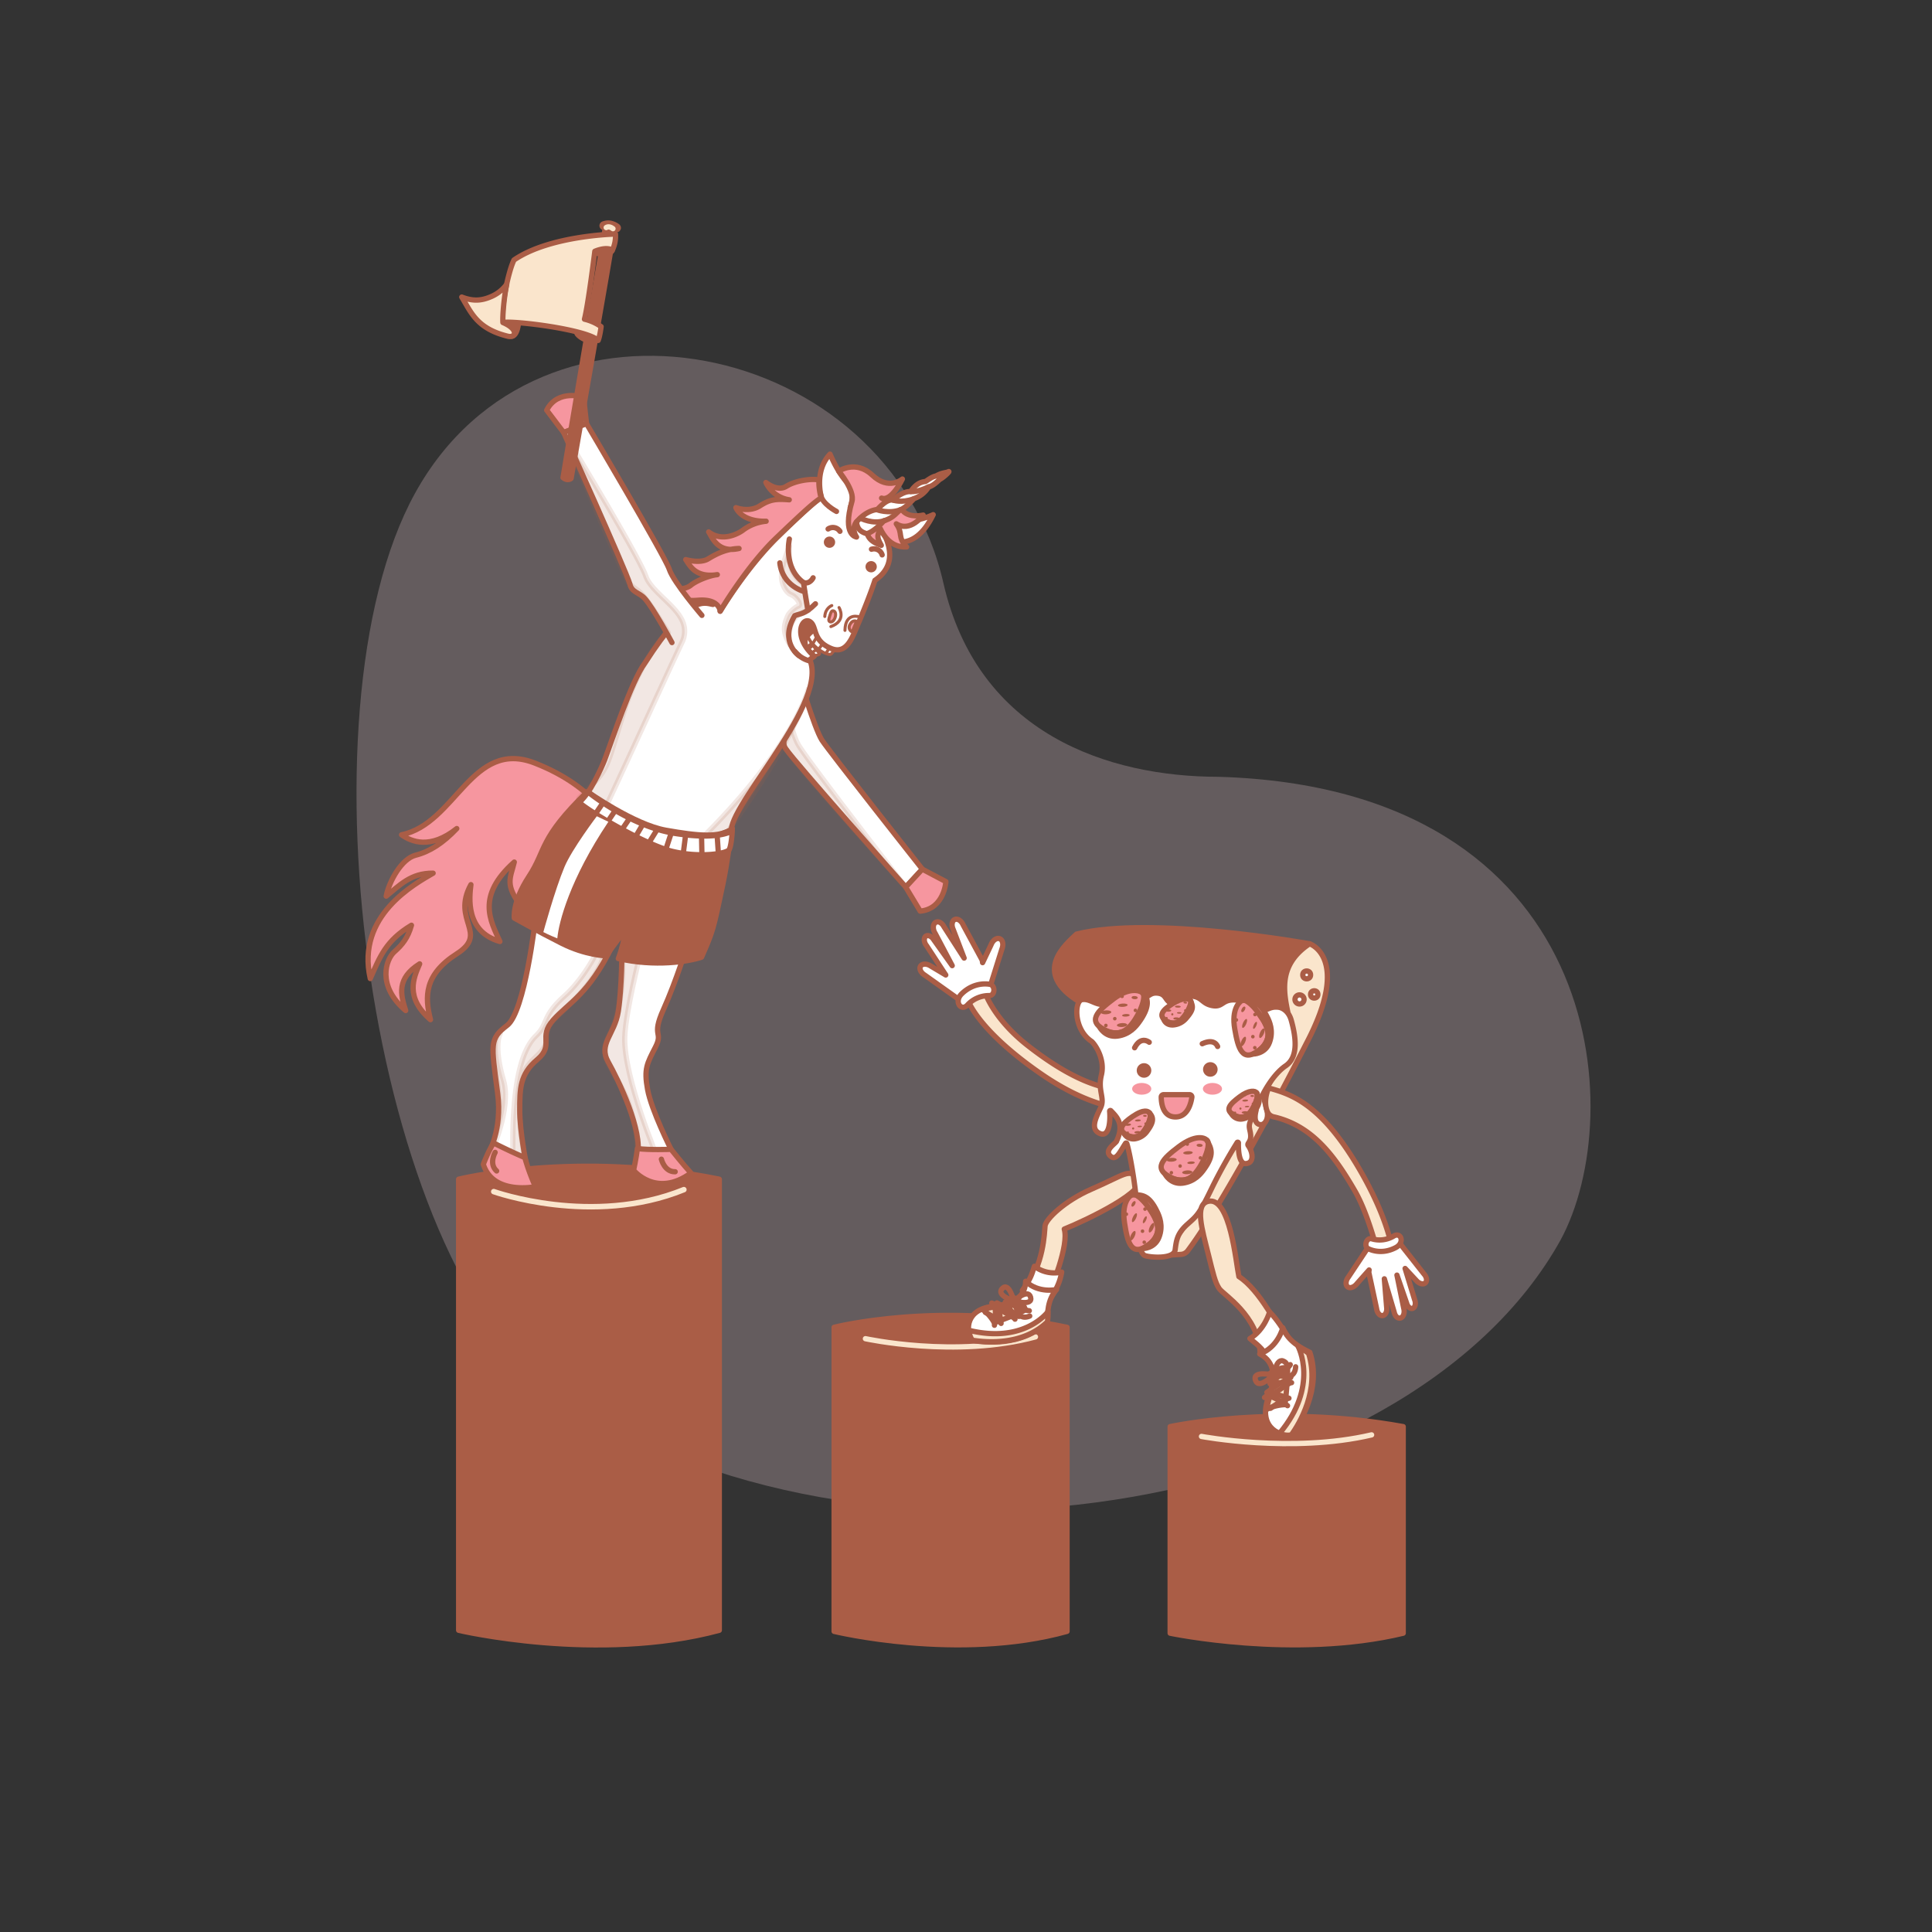 <svg id="Layer_1" data-name="Layer 1" xmlns="http://www.w3.org/2000/svg" viewBox="0 0 1400 1400"><rect x="0" y="0" width="1400" height="1400" fill="#333333" stroke="none"/><defs><style>.cls-1,.cls-2{opacity:0.5;}.cls-1{isolation:isolate;}.cls-2{fill:#f6d8df;fill-rule:evenodd;}.cls-13,.cls-15,.cls-3,.cls-5,.cls-9{fill:#aa5d46;}.cls-10,.cls-11,.cls-12,.cls-14,.cls-15,.cls-17,.cls-3,.cls-5,.cls-7,.cls-8,.cls-9{stroke:#aa5d46;}.cls-10,.cls-11,.cls-12,.cls-14,.cls-15,.cls-17,.cls-3,.cls-4,.cls-5,.cls-6,.cls-7,.cls-8,.cls-9{stroke-linecap:round;stroke-linejoin:round;}.cls-3,.cls-4{stroke-width:3.97px;}.cls-10,.cls-12,.cls-4,.cls-6{fill:none;}.cls-4,.cls-6{stroke:#fae5cc;}.cls-10,.cls-17,.cls-5,.cls-6,.cls-7,.cls-8,.cls-9{stroke-width:3.83px;}.cls-14,.cls-18,.cls-7{fill:#f6969f;}.cls-11,.cls-16,.cls-8{fill:#fff;}.cls-9{opacity:0.15;}.cls-11,.cls-12,.cls-14{stroke-width:2.19px;}.cls-15{stroke-width:3.65px;}.cls-17{fill:#fae5cc;}</style></defs><g class="cls-1"><path class="cls-2" d="M1130.75,898.74c49.88-91.54,32.16-327.48-247.45-335.83-79.74,0-174.65-30.7-199.69-140.47-40.42-177.13-291.79-230.16-382.87-65-87.82,159.27-32.13,559.25,101.9,651.87C623.78,1162.15,1018.68,1100,1130.75,898.74Z"/></g><path class="cls-3" d="M521.16,854.55v326.76c-88,23.75-188.74,0-188.74,0V854.55S417.57,833.46,521.16,854.55Z"/><path class="cls-4" d="M357.79,863.49s71.44,25.57,137.77-1.43"/><path class="cls-5" d="M773.22,961.82v220.32c-78.69,21.88-168.79,0-168.79,0V961.82S680.59,942.39,773.22,961.82Z"/><path class="cls-6" d="M627.12,970.06s65.59,14.35,123.21-1.32"/><path class="cls-5" d="M1016.82,1033.79v149.68c-78.73,18.89-168.88,0-168.88,0V1033.79S924.14,1017,1016.82,1033.79Z"/><path class="cls-6" d="M870.64,1040.9s65.63,12.39,123.28-1.14"/><path class="cls-7" d="M444,599.29s-10.32-28.24-56.3-46.28S330.54,596.8,291,604.91c7,5,20.73,10.86,40-4.51-10,10.57-19.65,16.74-29.81,19.31S282,638.55,279.86,649.37c9.63-7.68,17.68-16.81,34-16.63-13.11,7.69-55.89,30.75-45.55,76.36,7-15.87,11.31-27.54,29.85-38.64-2.61,9.18-6.47,14-12.43,19.29s-12.95,24.59,8.24,42.53c-3.68-11.46-6.78-23.26,10.13-33.84-4.39,10.17-10.86,24.21,7.84,40.45-4.21-16.59-4.62-32.58,19-47.69s-4.09-24,10.3-50.16c-1.1,9.11-4.22,34,21,41.21-6.7-14.81-17.47-32.76,10.43-57.57-2.94,12.07-7.13,16.33,5.54,32.84,1.36-17,4.75-39.34,41.92-32.24C429.49,613.54,444,599.29,444,599.29Z"/><path class="cls-8" d="M388,666s-7.65,67.13-20.46,77-11.71,12.72-6.91,49.41c3.45,26.45-6.69,43.31-6.69,43.31l27.32,7.12s-4.7-23.15-4.64-38.45-.07-25.82,12.68-36.6.31-16,11.52-28.59,25.67-18.51,42.75-53.45C417.29,685.85,388,666,388,666Z"/><path class="cls-9" d="M362.52,749s-5.28,7.84,2.34,33.93c5.87,20.08-8.56,51.3-8.56,51.3l-2.29.13s12.5-11,6.71-48.68S355.62,759.84,362.52,749Z"/><path class="cls-9" d="M431.49,691.79s-9.06,18-22.47,30c-16.7,15-11.38,19.87-20.69,28.86-8.66,8.36-17.87,29.79-16.61,88.17l9.55,4a154.22,154.22,0,0,1-4.64-38.45c0-22.12.51-28.07,12.75-39.54s2.2-16.18,12-25.72,29.73-27.07,36.46-46.83C434.65,692.13,431.49,691.79,431.49,691.79Z"/><path class="cls-7" d="M357.59,828.21s12.65,6.41,22.7,10.6A151.62,151.62,0,0,0,388,859.9s-30.71,6.33-37.76-16.2A105.05,105.05,0,0,1,357.59,828.21Z"/><path class="cls-8" d="M450.74,686.93s-.1,29.38-2.73,46.1-14.67,23.38-7.29,36.49,25.34,50.31,21.16,68c19.26,2.13,24.38-4.66,24.38-4.66s-14.26-28.34-17-43.39-.4-18.75,5.64-30.58-3.25-7.15,5.87-27.4,17.62-47.54,17.62-47.54Z"/><path class="cls-9" d="M463.93,691.58s-10.62,41.48-11.2,60C451.83,781,477,840.22,477,840.22l-15.63,1.3s2.27-15.55-4.14-36.93c-8.8-29.38-25.87-34.47-15.86-54.54,13.11-26.28,9.44-61,9.44-61Z"/><path class="cls-7" d="M459.12,848s16.41,20.31,41.56,2c-5.23-5.64-14.42-17.16-14.42-17.16s-16.32.62-24.35-.56C460.93,839.79,459.12,848,459.12,848Z"/><path class="cls-10" d="M358.8,835.05s-4.76,8.32,1.08,13.48"/><path class="cls-10" d="M479.26,840s2.22,9.32,10,9.09"/><path class="cls-7" d="M422.9,287.85s-18.77-6.23-26.74,9.38l12.29,16.19L425,307Z"/><path class="cls-8" d="M577.83,486.36s12.34,41.6,17.76,49.95,72.78,93.52,72.78,93.52l-12,13S576.2,552.57,569.7,543c-3.78-4.77.09-8.27-1.7-13.84s-18.74-44.78-18.74-44.78,7.29,1.15,17.17,1.71C570,486.27,573.84,486.4,577.83,486.36Z"/><path class="cls-7" d="M685.43,638.86s-1.15,19.74-18.6,21.38l-10.51-17.4,12-13Z"/><path class="cls-9" d="M567.54,485.41s2.69,40.77,11.26,54.77,77.52,102.66,77.52,102.66-87.74-96.55-88.06-102.56c-.54-10.09,5.13-2.12-18.94-57.34A120.56,120.56,0,0,0,567.54,485.41Z"/><path class="cls-8" d="M516.6,438c-6.62-1.14-17.08-7.65-49.27,42.47-9.67,12.85-23.81,56-29.25,70.32-2,5.2-10.76,24.8-18.3,30.64-7.74,6,14.53,13.59,38.4,28.71,19.38,12.27,66.05-6.29,71.68-8.68,1.41-22.58,77.83-100.08,54.08-128"/><path class="cls-11" d="M604.89,470.88l-2.17,2.58a1.65,1.65,0,0,1-1.53.77c-3-.22-10.41-3.53-17.24-13.88-1.27-1.77-4-6.3-.2-9.3s6.21,4,7.29,9.25S602.82,471.29,604.89,470.88Z"/><path class="cls-11" d="M589.89,475.45l3.44-1.12a.7.7,0,0,0,.3-1.14c-2.28-2.49-8-9.24-8.74-14.23-.86-6,1-8,1-8s-3.47-.3-5.84,7.69c-2.14,7.25,7.41,15.26,9.21,16.69A.66.66,0,0,0,589.89,475.45Z"/><line class="cls-12" x1="596" y1="466.55" x2="593.33" y2="470.42"/><line class="cls-12" x1="600.94" y1="469.64" x2="598.59" y2="473.27"/><line class="cls-12" x1="588.84" y1="466.63" x2="591.64" y2="461.92"/><line class="cls-10" x1="584.97" y1="469.96" x2="588.54" y2="466.99"/><line class="cls-12" x1="588.14" y1="473.27" x2="591.14" y2="470.96"/><path class="cls-13" d="M590.45,458.4c-1.21-5.91-4.83-13.29-9.35-4.52-5.76,11.19,8.67,21.68,8.67,21.68l2.36-.93s-.71.2-4-3.59c-1.79-2.06-2.57-3.56-2.82-4.91C584.57,462.06,590.45,458.4,590.45,458.4Z"/><path class="cls-8" d="M521.87,442.92s18.54-31.13,41.72-53.9,31.54-29,31.54-29-5.38-18.58,6.33-30.93c2.52,5.63,6.84,14.83,12.93,21s1.75,17.72,1.75,17.72,11.25-1.11,20,11.62,14.65,29.79-2.14,41.1c-3.12,9.72-9.27,24.8-12.08,31.27-3.84,8.85-7.94,22.77-19.44,18.19-14.47-5.75-10.1-16.63-15.89-19.73S574.4,461.66,590,475.56c-2.88,2.14-4.09,3.16-4.09,3.16a20.19,20.19,0,0,1-9.87-6.62"/><path class="cls-10" d="M608.66,385a6.15,6.15,0,0,0-8.58-1.69"/><path class="cls-10" d="M639.24,402.09a6.15,6.15,0,0,0-7.73-4.09"/><circle class="cls-13" cx="631.27" cy="410.67" r="4.1"/><circle class="cls-13" cx="601.08" cy="392.89" r="4.1"/><path class="cls-12" d="M623.17,447.12s-10.66-4.07-10.88,9.68"/><path class="cls-12" d="M608,440.25s5.89,9.51-5.92,13.79"/><path class="cls-12" d="M602.75,438.81s-4.72,1.73-5.07,7.92"/><path class="cls-14" d="M620.64,450.21s-2.76-1.47-4.72,2.34a3.66,3.66,0,0,0,1.61,5.36Z"/><path class="cls-14" d="M603.58,442.58c-1.33-.13-2,2.84-2.4,4.07s-1.34,3.56.49,4C604.94,451.34,607.42,443,603.58,442.58Z"/><path class="cls-8" d="M642.24,390s19.24,13.18,34-17.06c0,0-20.13,10.24-42.53,1.76C636.35,379.6,638.4,380.84,642.24,390Z"/><path class="cls-7" d="M607.77,341.43s12.27-8.5,24.32,2.88,21.81,2.81,21.81,2.81-7.86,16.57-15.07,13.82c5.52,3.32,8,.77,15.41,9.23,4.85,5.54,14.74,3.07,14.74,3.07s-9.16,12.85-19.49,6.34c5.17,7.15.49,9.44,7.48,16.75-5.28.31-13.52-1.37-19.12-13.36-1.67,4.91-3.13,5.3.77,12.21-11.2-3.71-10.12-9.17-11-13.32s-5.78-7-8-2.11,1.08,9.41,1.08,9.41-10.6-.93-3.35-25.77C619.64,355.39,607.77,341.43,607.77,341.43Z"/><path class="cls-10" d="M606.15,370.6s-10.78-5.57-11.48-12.34"/><path class="cls-7" d="M595,360.77s-2-7.14-1.52-13c-5.8-1.14-17.33.57-23.75,4.66S555,349.63,555,349.63a22.41,22.41,0,0,0,16.91,12.54c-9.15-.63-13.54-.56-21.35,4.43s-17.27,1.27-17.27,1.27,3.74,10.26,21.88,9.84A33.3,33.3,0,0,0,538,384.45c-3.73,2.62-14.93,8.36-24.46,1,2.71,4.18,6.51,15.53,22,12-9.53.3-16.43,3.94-22.4,7.54s-16.23.52-16.23.52c2.91,4.06,6.78,13.36,22.87,10.9-5.32.5-15,4.21-19.22,7.71s-16.85,4.56-21.43-.35c5,6.55,10.93,12.46,26.62,11.19s16.09,7.91,16.09,7.91,19.33-32.7,40.63-53.06S589.67,364.26,595,360.77Z"/><path class="cls-8" d="M620.71,378.2s6.15-8,15-9c3-3.05,7.42-7.66,11.52-6.78,3.12-3.31,8.82-6.56,12.55-6.16,1.78-2.27,4.89-6.92,10.84-7.32,1.62-1,4.78-3.53,7.63-4,4.63-2.64,7.22-2.21,9-3.12s-3.6,4.37-6.36,5.6c-2.65,2.53-5.13,4.74-8,5.45a20.33,20.33,0,0,1-10.53,8.43c-2,2-6.27,6.82-10,8.09-3.56,3-5,5.81-11.91,8-2,2.46-8.11,8.36-12.41,9.33C623.84,385.5,621.08,383.35,620.71,378.2Z"/><path class="cls-10" d="M660.29,356.17s4.25.71,12.59-3.37"/><path class="cls-10" d="M647.1,362.37s6.08,2.34,14.75-.84"/><path class="cls-10" d="M635.39,369.32s8.4,3.28,17.08.1"/><path class="cls-10" d="M623.53,375.48s9,4.85,17.72,1.67"/><path class="cls-10" d="M589.21,418.7s-2.2,4.83-6.94,3.48c.65,5.29,3.11,19.81,3.11,19.81"/><path class="cls-10" d="M572,390.59s-4.73,20.72,10.28,31.59"/><path class="cls-10" d="M583.1,428.78s-16.07-3.84-18-20.9"/><path class="cls-10" d="M578.83,475s-14.27-9.84-2.93-28.88c3.79-1.53,7.38-.82,15-8.59"/><path class="cls-9" d="M572.05,396s-3.18,19.18,10.42,27.1c.19,4.83,3.38,19.43,3.38,19.43s-17,1.62-13.57,24.7c-3.86-7.28-5.7-12.17-1.1-21.62.93-1.76,4.82-5.63,7.38-6.49s-1.84-7-5.27-8.2-8.18-8-6.71-17A85.28,85.28,0,0,1,572.05,396Z"/><path class="cls-8" d="M508.62,445.92S488.08,422,485,412.56,425,307,425,307l-16.54,6.39s44.62,98.82,48,109.91c1.31,5.95,6.64,5.95,10.6,10.24,6.31,6.83,19.87,32.1,19.87,32.1"/><path class="cls-9" d="M494.37,465.11a17.85,17.85,0,0,0,.86-13.18c-4.18-12.86-23.14-22.77-27.28-34.49-5.46-15.48-59.5-104-59.5-104s43.5,105.87,48,109.91c7.48,6.78,7.13,1.48,27.8,35.14-11.07,6.78-26.05,38.19-31.38,54.94-14.91,46.9-10.45,42.36-32.7,64.15-4.38,4.29,9.61,12.49,14.3,16.07C435.21,594.21,482.8,489.34,494.37,465.11Z"/><path class="cls-9" d="M585.72,499.36s-9.93,40.83-75.21,106.11c6.09,3.51,14.16,1,14.16,1S578.48,532.56,585.72,499.36Z"/><path class="cls-15" d="M425.62,573.53s33.8,23.92,56.91,28,39,5.76,48.25-1.25c-2,9-3.24,23.12-7,41.07-6.9,32.59-7,33.35-15.35,52.33-9.64,3.27-33.7,7.1-60.46,1,3.48-8.94,5.51-21.27,5.51-21.27l-14.37,19.29s-14.76-.31-32.17-9.1-34.34-18.28-34.34-18.28S371,653.68,383.2,635.12C396,615.69,390.13,608,425.62,573.53Z"/><path class="cls-8" d="M426.1,573.93s30.32,24.83,62.93,30,41.6-1.93,41.6-1.93-.55,10.71-2.26,13.67-21.31,6-41,1.29-61.43-29.43-67.58-35.5A44.32,44.32,0,0,0,426.1,573.93Z"/><line class="cls-10" x1="429.96" y1="592.03" x2="435.63" y2="583.68"/><line class="cls-10" x1="439.21" y1="597.07" x2="444.88" y2="588.72"/><line class="cls-10" x1="450.01" y1="602.13" x2="455.68" y2="593.78"/><line class="cls-10" x1="460.25" y1="606.77" x2="465.07" y2="598.59"/><line class="cls-10" x1="469.9" y1="611.25" x2="475.66" y2="601.95"/><line class="cls-10" x1="482.45" y1="615.62" x2="486.26" y2="604.05"/><line class="cls-10" x1="495.15" y1="618.16" x2="496.81" y2="605.19"/><line class="cls-10" x1="508.65" y1="619.63" x2="508.38" y2="606.56"/><line class="cls-10" x1="520.59" y1="618.9" x2="519.72" y2="606.06"/><path class="cls-16" d="M409.06,628.16c-7,16.69-15.33,47.26-15.33,47.26s4.17,2.17,10.12,4.56c1-11.5,9-42.7,37-84.49-3.61-1.75-8.38-4-8.38-4S414.41,615.38,409.06,628.16Z"/><path class="cls-5" d="M443.7,181.27c-.1,1.37-3.23,3.11-6.6,3.14s-5.71-1.35-5.66-2.74c.09-2.27,2.92-2.53,6.29-2.56S443.84,179.31,443.7,181.27Z"/><path class="cls-5" d="M432,246.8c-.56,1.13-4,.86-7.87-.68s-6.35-4.22-6.12-4.92c.64-1.94,4-.71,7.9.84S432.69,245.28,432,246.8Z"/><path class="cls-5" d="M375.73,234s-.67,8.82-4.61,9.62c.35-1.85.33-7.36-6.69-9.93A56.11,56.11,0,0,1,375.73,234Z"/><path class="cls-5" d="M413.83,346.73s-2.58,2.19-5.83-.62c3.3-21.18,30.61-181,30.61-181s3.94-.8,6.46,1.08C443.55,178,413.83,346.73,413.83,346.73Z"/><path class="cls-5" d="M448,165.34a1.34,1.34,0,0,1-2,.93,11.46,11.46,0,0,0-4.05-1.58,10.25,10.25,0,0,0-4,.16,1.35,1.35,0,0,1-1.64-1.53h0a1.33,1.33,0,0,1,.83-1,9.86,9.86,0,0,1,5.18-.56,12.62,12.62,0,0,1,5.19,2.31,1.36,1.36,0,0,1,.53,1.3Z"/><path class="cls-17" d="M446,169.6s-47.46.9-73.52,18.79c-3.51,6.71-9.39,31.76-8.08,45.29,8.34-1.45,60.91,5.07,69.05,13,1.33-3.23,2.13-10,2.13-10a35.09,35.09,0,0,0-12.05-5.39c2.79-10.87,7.51-49.2,7.51-49.2s8-3.65,12.73-.85A24.11,24.11,0,0,0,446,169.6Z"/><path class="cls-17" d="M367.19,206a27.24,27.24,0,0,1-11.14,8.88c-6.82,3-13.09,3.65-21.44.38,6.81,11.15,10.95,22.86,33.25,28.36,5.79,1.51,8.52-4.8-3.43-9.91C364.06,228.45,365.44,214.1,367.19,206Z"/><path class="cls-6" d="M439.29,164.89s2-1.5,4.89.82"/><path class="cls-17" d="M832.84,787.64c4.33,2.25,13,7.75,12.53,15.7-15.94,1.69-45.73,6.33-91.75-25.7s-52.41-53.33-52.41-53.33l12.64-4.94s6.11,19,31.15,38.49c24.48,19.1,56.91,38.4,83.26,29.46A5.84,5.84,0,0,1,832.84,787.64Z"/><path class="cls-8" d="M667.05,700.14c1.12-1.86,4.27-2,7-.35l11.28,6.72-13.94-21.29a7.8,7.8,0,0,1-.65-.91l-.17-.34,0,0h0c-1.21-2.29-1-4.78.49-5.69s4.06.19,5.5,2.58L690,699.73l-12.39-23.47a8.73,8.73,0,0,1-.56-1c-1.32-3-.78-6.11,1.22-7s4.32.59,5.72,3.19h0l14.64,22.8-8-20.93c-1.32-3-.77-6.1,1.22-7s4.69.81,6,3.78l13.63,25.2a3.62,3.62,0,0,1,.38,1.15l.16,1.11,6.17-13c1.26-3.24,4-5.18,6.22-4.33s2.91,4.16,1.64,7.4l-9.51,30.23L714.06,714c-11.4.59-19.23,10.2-19.23,10.2L670,706.52C667.27,704.85,665.93,702,667.05,700.14Z"/><path class="cls-8" d="M718,713.43c3.47,1.75,2.74,8.05-1.15,8A21.39,21.39,0,0,0,701,728.31c-4.46,4.88-10-2.45-4.11-8.15C706.85,710.48,717.92,713.39,718,713.43Z"/><path class="cls-17" d="M824.53,853.3c-7-6.4-8.93-2.33-33.85,8.52-19,8.26-32.87,21.6-33.4,26.55s-.63,27.69-15.44,47.28c4.56,3.88,13.14,8.25,16.87,5.74C762,933,774.8,902.25,771.2,890.64,786.53,884.52,834,862,824.53,853.3Z"/><path class="cls-8" d="M769.33,921.79a23.87,23.87,0,0,1-19.77-4.22c-1.69,5.23-2.49,9-8.68,17.4,5,4.11,9.34,7.54,19.8,6.75C765.17,934.93,768.12,929.23,769.33,921.79Z"/><path class="cls-8" d="M765.65,934.44s-13.15,3-22.43-6c-.09,4.81-1.59,16-22.48,18s-21.1,16.92-16.65,24.78c8.42,1.56,36.55,4.92,54.92-13.35C759,952.12,758.88,941.72,765.65,934.44Z"/><path class="cls-17" d="M759.4,950.49S742.58,973.85,702.13,964c.25,1.94.9,5.58,2.69,7.21,8.76,1.38,35.88,4.33,54.19-13.38A36.06,36.06,0,0,0,759.4,950.49Z"/><path class="cls-17" d="M734.77,940.4s7.46,4,8.21,8.81c-3.43,2.19-20.83,8.9-22.52,9.29-1.09-2.27-5-7.67-8.55-9.6C714.43,947.75,731.83,946.3,734.77,940.4Z"/><path class="cls-10" d="M720.61,960.34s1.54-9.5.13-13.94c3.32,3.09,14.16,7.71,14.77,9.53-2.38-4.53-5.31-11.45-7-12.49s13.81,6.36,17.37,6.37"/><path class="cls-10" d="M714,951s8.64,4.25,11.43,8c-.59-4.5-1.9-13-3-14.86,3.83,2.17,9.32,4.77,15.77,9.78,1.57,1.22-2-10.62,0-13.53"/><path class="cls-10" d="M734.61,942.69s-13-4-8.4-8.91C731.19,928.5,734.61,942.69,734.61,942.69Z"/><path class="cls-10" d="M734.85,942.69s10-9.27,11.91-2.83C748.86,946.81,734.85,942.69,734.85,942.69Z"/><path class="cls-10" d="M746.17,953.66s-5.36,2.62-7.86-1.65a31.62,31.62,0,0,1-3.32-9.59s-5.73,7.13-16.29,1.81"/><path class="cls-5" d="M949,683.9s-114.38-20.67-168.92-7c-7.15,7-33.35,27.73,2.38,49.23,3.56,3.73,29.48,65.42,38.91,111.44s-5.06,68.09,12.56,72.06,38.22-38.65,54.45-66.9,44.36-74.89,55.68-110S949,683.9,949,683.9Z"/><path class="cls-17" d="M949,683.9s30.33,9.86-2.11,71.75c0,0-55.59,110-86.18,150.67a6.7,6.7,0,0,1-4.94,2.66c-4.37.28-11.15.72-15.83.7,7.59-5.77,18.33-14.95,74.86-115.21,12.66-24.54,23.28-33.79,20.26-51.7S922.46,701.53,949,683.9Z"/><path class="cls-8" d="M926.85,729.94c-9.07-1.24-7.62,5-19.63.1-3.82-1.79-4.26-5.36-13-5.47s-8.19,5.52-15.7,4.13-7.43-6.12-14.56-6.83-5.71,6.38-13,5.53-4.83-7-12.09-7.74-5.44,5-18,3.77c-3.08-.41-7.46-3.69-11.83-1.88s-3.78,5.58-9.44,6.22-10.06-4.37-15.55-3.4-6.32,21.47,7,30.28l.06.05c2.69,2.46,9.75,12.95,7,24.3s2.65,16.66-.42,23.4-8.31,15.79-.6,19c7.05,2.9,7.56-9.83,7-16.12a.52.52,0,0,1,.9-.41c4.13,4.34,10.09,9.58,4.05,22.15l0,.09c-1.41,2.08-8.84,6.45-4.51,10.51,4.16,3.92,6.71-2.4,11.07-9.12a.53.53,0,0,1,.94.13c2.64,8.21,9.08,44.88,7.71,63.47v0c0,4.55,1.49,16.44,5.56,17.8s20.85,2.62,21.73-4.15,1.42-11.92,8.8-18.51,8.48-7.11,17.65-26c7.41-15.25,15.58-28.65,18.42-33.2a.52.52,0,0,1,1,.28c-.09,4.44.2,15,5.09,14.87,6.19-.1,5.73-7.49,2.22-12.73-1.6-2,1.51-2.42,1.57-6.89s-2.13-6.58-.21-11a63.26,63.26,0,0,1,4.16-8.15c.3-.44-3.17,9.51,2.9,10.52,3,.51,6.71-3.67,4.78-11-2-7.76-2.79-10.42-2.79-10.42a.51.51,0,0,1,0-.53c1-2,7.62-14.61,16.44-20.61,9.61-6.52,7.44-21.1,4.12-33.08C933.29,730.79,926.85,729.94,926.85,729.94Z"/><path class="cls-10" d="M882.34,758.33s-2-6.25-11.14-2"/><path class="cls-10" d="M832.78,755.26s-6-5-10.6,4"/><circle class="cls-13" cx="877.05" cy="774.95" r="5.29"/><circle class="cls-13" cx="829" cy="775.69" r="5.29"/><ellipse class="cls-18" cx="878.59" cy="789" rx="6.94" ry="4.25"/><ellipse class="cls-18" cx="827.33" cy="789" rx="6.94" ry="4.25"/><path class="cls-7" d="M862,793.24H843.14a1.67,1.67,0,0,0-1.66,1.69c0,4.1,1,14.28,10.09,14.45s11.45-9.92,12.1-14.23A1.66,1.66,0,0,0,862,793.24Z"/><path class="cls-7" d="M900.06,724.94c-2,1-7.77,6.32-5.33,20.61s5.48,25.11,18.14,15.08,1.59-22.4,0-25S904.7,722.69,900.06,724.94Z"/><path class="cls-7" d="M918.32,737c1.48,3,4.72,9.79,1.63,18.33s-12,8.47-12,8.47,9-3.56,10.88-12.62-14.28-28.74-18.81-26.27C907.07,724.78,912.18,724.65,918.32,737Z"/><ellipse class="cls-13" cx="900.96" cy="731.4" rx="2.24" ry="1.14" transform="translate(-182.93 1145.96) rotate(-60)"/><ellipse class="cls-13" cx="901.85" cy="741.55" rx="3.51" ry="1.21" transform="translate(-143.91 1260.79) rotate(-65.83)"/><ellipse class="cls-13" cx="909.4" cy="742.92" rx="2.74" ry="0.94" transform="translate(-140.7 1268.49) rotate(-65.83)"/><ellipse class="cls-13" cx="914.39" cy="748.61" rx="3.76" ry="1.42" transform="translate(-142.94 1276.4) rotate(-65.83)"/><ellipse class="cls-13" cx="900.89" cy="754.66" rx="3.76" ry="1.42" transform="translate(-156.44 1267.65) rotate(-65.83)"/><circle class="cls-13" cx="907.87" cy="751.21" r="1.29"/><circle class="cls-13" cx="909.29" cy="759.22" r="1.29"/><circle class="cls-13" cx="909.4" cy="735.16" r="1.29"/><circle class="cls-13" cx="895.94" cy="739.09" r="1.29"/><path class="cls-7" d="M862.31,724.56c-1-.88-5.06-2-12.45,2.64s-11.07,8.9-4.45,12.8c8.4,5,13.92-4.26,15-5.75S864.64,726.62,862.31,724.56Z"/><path class="cls-7" d="M859.83,737.54a13.57,13.57,0,0,1-9.83,5.18c-5.48.26-6.72-4.15-6.72-4.15a9.67,9.67,0,0,0,8.78,2.58c5.47-1.09,12-13.51,10.65-15.91C864.43,729.11,865.29,731.24,859.83,737.54Z"/><ellipse class="cls-13" cx="858.92" cy="726.57" rx="0.69" ry="1.35" transform="translate(28.95 1486.03) rotate(-82.69)"/><ellipse class="cls-13" cx="853.48" cy="729.42" rx="0.73" ry="2.12" transform="translate(102.29 1563.81) rotate(-88.52)"/><ellipse class="cls-13" cx="854.47" cy="733.95" rx="0.57" ry="1.65" transform="translate(98.73 1569.21) rotate(-88.52)"/><ellipse class="cls-13" cx="852.47" cy="738.05" rx="0.86" ry="2.27" transform="translate(92.68 1571.2) rotate(-88.52)"/><ellipse class="cls-13" cx="846.45" cy="732.22" rx="0.86" ry="2.27" transform="translate(92.64 1559.5) rotate(-88.52)"/><circle class="cls-13" cx="849.5" cy="735.02" r="0.78"/><circle class="cls-13" cx="845.37" cy="737.68" r="0.78"/><circle class="cls-13" cx="858.79" cy="732.14" r="0.78"/><circle class="cls-13" cx="853.65" cy="726.34" r="0.78"/><path class="cls-7" d="M827.57,719.17c-1.76-1.31-9.18-4-20.75,4.73s-19.8,16.39-5.08,23,21.58-9.28,23.18-11.89S831.71,722.26,827.57,719.17Z"/><path class="cls-7" d="M825.21,740.94c-2,2.69-6.53,8.7-15.54,9.86s-13-6.74-13-6.74,7.31,6.41,16.21,3.88,19.75-26.24,14.7-28.77C832.62,722.94,833.39,729.81,825.21,740.94Z"/><ellipse class="cls-13" cx="822.25" cy="722.94" rx="1.14" ry="2.24" transform="translate(61.61 1510.45) rotate(-87.32)"/><ellipse class="cls-13" cx="813.64" cy="728.39" rx="3.51" ry="1.21" transform="translate(-38.81 45.83) rotate(-3.15)"/><ellipse class="cls-13" cx="815.89" cy="735.72" rx="2.74" ry="0.94" transform="translate(-39.21 45.96) rotate(-3.15)"/><ellipse class="cls-13" cx="813.12" cy="742.77" rx="3.76" ry="1.42" transform="translate(-39.6 45.82) rotate(-3.15)"/><ellipse class="cls-13" cx="801.55" cy="733.55" rx="3.76" ry="1.42" transform="translate(-39.11 45.17) rotate(-3.15)"/><circle class="cls-13" cx="807.82" cy="738.17" r="1.29"/><circle class="cls-13" cx="801.35" cy="743.1" r="1.29"/><circle class="cls-13" cx="822.78" cy="732.16" r="1.29"/><circle class="cls-13" cx="813.11" cy="722.01" r="1.29"/><path class="cls-7" d="M910.65,792c-.87-1.7-5.48-2.38-12.38,2.82s-11.8,9.78-3,13.74,12.3-5.29,13.26-6.85S912.08,794.78,910.65,792Z"/><path class="cls-7" d="M909.24,805a13.31,13.31,0,0,1-9.27,5.88,7.78,7.78,0,0,1-7.75-4s4.36,3.83,9.66,2.31S913,793.67,910.65,792C912.31,795.22,914.12,798.32,909.24,805Z"/><ellipse class="cls-13" cx="907.47" cy="794.23" rx="0.68" ry="1.34" transform="translate(71.64 1663.53) rotate(-87.32)"/><ellipse class="cls-13" cx="902.34" cy="797.48" rx="2.1" ry="0.72" transform="translate(-42.48 50.81) rotate(-3.15)"/><ellipse class="cls-13" cx="903.68" cy="801.85" rx="1.63" ry="0.56" transform="translate(-42.71 50.89) rotate(-3.15)"/><ellipse class="cls-13" cx="902.03" cy="806.05" rx="2.24" ry="0.84" transform="translate(-42.95 50.81) rotate(-3.15)"/><ellipse class="cls-13" cx="895.13" cy="800.55" rx="2.24" ry="0.84" transform="matrix(1, -0.05, 0.05, 1, -42.66, 50.42)"/><circle class="cls-13" cx="898.87" cy="803.31" r="0.77"/><circle class="cls-13" cx="895.02" cy="806.25" r="0.77"/><circle class="cls-13" cx="907.79" cy="799.73" r="0.77"/><circle class="cls-13" cx="902.02" cy="793.67" r="0.77"/><path class="cls-7" d="M832.89,806.39c-.8-1-3.63-3.2-12.37,2.82-7.12,4.9-11.81,9.77-3,13.74s12.7-5.13,13.66-6.69S834.76,808.85,832.89,806.39Z"/><path class="cls-7" d="M831.48,819.37a13.37,13.37,0,0,1-9.26,5.88,7.8,7.8,0,0,1-7.76-4s4.36,3.82,9.66,2.31,11.72-15.46,8.77-17.15C835.88,809.62,836.36,812.73,831.48,819.37Z"/><ellipse class="cls-13" cx="829.71" cy="808.64" rx="0.68" ry="1.34" transform="translate(-16.87 1599.59) rotate(-87.32)"/><ellipse class="cls-13" cx="824.58" cy="811.89" rx="2.1" ry="0.72" transform="translate(-43.38 46.56) rotate(-3.15)"/><ellipse class="cls-13" cx="825.92" cy="816.26" rx="1.63" ry="0.56" transform="translate(-43.62 46.64) rotate(-3.15)"/><ellipse class="cls-13" cx="824.27" cy="820.46" rx="2.24" ry="0.84" transform="translate(-43.86 46.55) rotate(-3.15)"/><ellipse class="cls-13" cx="817.37" cy="814.96" rx="2.24" ry="0.84" transform="translate(-43.56 46.17) rotate(-3.15)"/><circle class="cls-13" cx="821.11" cy="817.72" r="0.77"/><circle class="cls-13" cx="817.26" cy="820.66" r="0.77"/><circle class="cls-13" cx="830.03" cy="814.14" r="0.77"/><circle class="cls-13" cx="824.27" cy="808.08" r="0.77"/><path class="cls-7" d="M874.57,826.29c-2-2.37-9-3.94-20.39,4.64s-19.45,16.11-5,22.63,20.86-8.45,22.44-11S877.78,830.2,874.57,826.29Z"/><path class="cls-7" d="M872.25,847.67c-1.94,2.64-6.42,8.54-15.27,9.69s-12.78-6.62-12.78-6.62,7.18,6.3,15.92,3.81,18.65-25.42,14.45-28.26C877.87,832.33,880.28,836.73,872.25,847.67Z"/><ellipse class="cls-13" cx="869.33" cy="829.99" rx="1.12" ry="2.2" transform="translate(-0.44 1659.53) rotate(-87.32)"/><ellipse class="cls-13" cx="860.88" cy="835.34" rx="3.45" ry="1.19" transform="translate(-44.62 48.59) rotate(-3.15)"/><ellipse class="cls-13" cx="863.09" cy="842.55" rx="2.69" ry="0.92" transform="translate(-45.01 48.72) rotate(-3.15)"/><ellipse class="cls-13" cx="860.37" cy="849.47" rx="3.7" ry="1.39" transform="translate(-45.4 48.58) rotate(-3.15)"/><ellipse class="cls-13" cx="849" cy="840.41" rx="3.7" ry="1.39" transform="translate(-44.92 47.94) rotate(-3.15)"/><circle class="cls-13" cx="855.16" cy="844.95" r="1.27"/><circle class="cls-13" cx="848.81" cy="849.79" r="1.27"/><circle class="cls-13" cx="869.86" cy="839.05" r="1.27"/><circle class="cls-13" cx="860.36" cy="829.07" r="1.27"/><path class="cls-7" d="M820.58,865.79c-2.52.7-7.87,6.17-5.69,20.48s5,25.17,17.84,15.38,2.35-22.25.82-24.9S825.54,864.42,820.58,865.79Z"/><path class="cls-7" d="M838.59,878.19c1.42,3,4.54,9.86,1.29,18.33s-12.09,8.24-12.09,8.24,9.1-3.39,11.09-12.41-13.74-29-18.3-26.56C827.58,865.76,832.68,865.72,838.59,878.19Z"/><ellipse class="cls-13" cx="821.36" cy="872.26" rx="2.24" ry="1.14" transform="translate(-349.5 1126.34) rotate(-58.96)"/><ellipse class="cls-13" cx="822.07" cy="882.4" rx="3.51" ry="1.2" transform="translate(-326.38 1250.5) rotate(-64.8)"/><ellipse class="cls-13" cx="829.58" cy="883.91" rx="2.73" ry="0.94" transform="translate(-323.43 1258.16) rotate(-64.8)"/><ellipse class="cls-13" cx="834.46" cy="889.68" rx="3.76" ry="1.41" transform="translate(-325.85 1265.89) rotate(-64.8)"/><ellipse class="cls-13" cx="820.87" cy="895.47" rx="3.76" ry="1.41" transform="translate(-338.9 1256.92) rotate(-64.8)"/><circle class="cls-13" cx="827.9" cy="892.16" r="1.29"/><circle class="cls-13" cx="829.17" cy="900.18" r="1.29"/><circle class="cls-13" cx="829.72" cy="876.16" r="1.29"/><circle class="cls-13" cx="816.21" cy="879.85" r="1.29"/><circle class="cls-8" cx="946.87" cy="706.45" r="2.83"/><circle class="cls-8" cx="941.68" cy="724.22" r="3.3"/><circle class="cls-8" cx="952.34" cy="720.6" r="2.64"/><path class="cls-17" d="M875.58,870.52c-10.1,2.21-4.46,20.46,0,38.36,3.46,13.91,4.88,20.57,8,25s27.92,19.21,29.56,45.92c6.52,0,16.72-2.49,18-7.21-3.21-9.33-18.8-38.34-33.39-47.53C895.57,914.83,891.46,867,875.58,870.52Z"/><path class="cls-8" d="M920,950.72s-3.65,13.1-14.26,19.24c4.15,3.66,8.65,6.11,13.9,15.19,5.83-3,10.72-5.59,14.2-15.57C929.35,962.7,925.55,956.21,920,950.72Z"/><path class="cls-8" d="M929.57,962.12s-3.42,14.29-16.73,19c4.65,2.43,14.84,9.32,6.62,30.64s6.29,28.79,16.11,28.26c5.61-7.47,22.52-33.28,13.6-60.06C943.59,977.18,933.4,972.25,929.57,962.12Z"/><path class="cls-17" d="M940.59,975.53s15.66,28.65-13.55,63.33c2,.7,6.38,1.73,8.83.78,5.59-7.88,20.76-32.59,12.36-59C945.26,978.37,940.59,975.53,940.59,975.53Z"/><path class="cls-17" d="M920.42,995.13S928,989.8,933,991.39c.47,4.42-1.41,24.65-1.85,26.48-2.74,0-9.89,1.11-13.52,3.68C917.73,1018.55,924.75,1000.86,920.42,995.13Z"/><path class="cls-10" d="M933,1018.62s-8.52-6.11-13.54-6.89c4.63-1.74,14.39-10.08,16.47-9.79-5.58.12-13.75-.37-15.58.79s12.89-10.39,14.62-13.86"/><path class="cls-10" d="M920.69,1020.5s8.34-6.36,13.33-7.28c-4.68-1.61-13.56-4.43-16-4.26,4-2.68,9.16-6.78,17.18-10.64,2-.94-11.34-3.17-13.18-6.58"/><path class="cls-10" d="M922.57,996.4s-10.22,10.75-12.76,3.87C907.07,992.86,922.57,996.4,922.57,996.4Z"/><path class="cls-10" d="M922.9,997.47s1.67-14.74,7.84-10.79C937.4,990.94,922.9,997.47,922.9,997.47Z"/><path class="cls-10" d="M938.88,990.44s0,6.5-5.43,6.87a34.29,34.29,0,0,1-11-1.41s4.18,9.05-6.13,16.77"/><path class="cls-17" d="M919.63,807.52c-3.11-3.61-3.55-12.08-.29-19.13,15,4.23,37,10.19,64.84,57.28,23.52,39.8,25.25,63.63,25.25,63.63l-10.66.12s-7-29.17-16.91-46.33c-15.11-26.23-31.18-47.14-58.19-53.62A7.33,7.33,0,0,1,919.63,807.52Z"/><path class="cls-8" d="M1032.85,929.62c-1.48,1.37-4.33.69-6.36-1.52l-8.3-8.92,6.89,22.59a7.51,7.51,0,0,1,.33,1,2.17,2.17,0,0,1,.07.35v0h0c.48,2.35-.33,4.53-1.93,5s-3.57-1.24-4.22-3.74L1012.28,924l4.94,24.14a8.59,8.59,0,0,1,.22,1.08c.4,3-.9,5.64-2.91,5.91s-3.69-1.65-4.26-4.33h0l-7.13-24.12,1.69,20.73c.41,3-.89,5.64-2.9,5.91s-4-1.93-4.37-4.93l-5.59-26a3.25,3.25,0,0,1,0-1.12l.14-1-8.88,10c-2,2.55-5,3.55-6.67,2.23s-1.5-4.46.46-7L993.31,901l1.26,4.06c10.31,2.44,19.78-4.09,19.78-4.09l17.49,22.18C1033.88,925.36,1034.33,928.26,1032.85,929.62Z"/><path class="cls-8" d="M990.91,904.54c-2.63-2.47-.35-7.89,3.12-6.85a19.82,19.82,0,0,0,15.91-2c5.24-3.19,8.24,4.77,1.54,8.32C1000.08,910.06,991,904.59,990.91,904.54Z"/></svg>